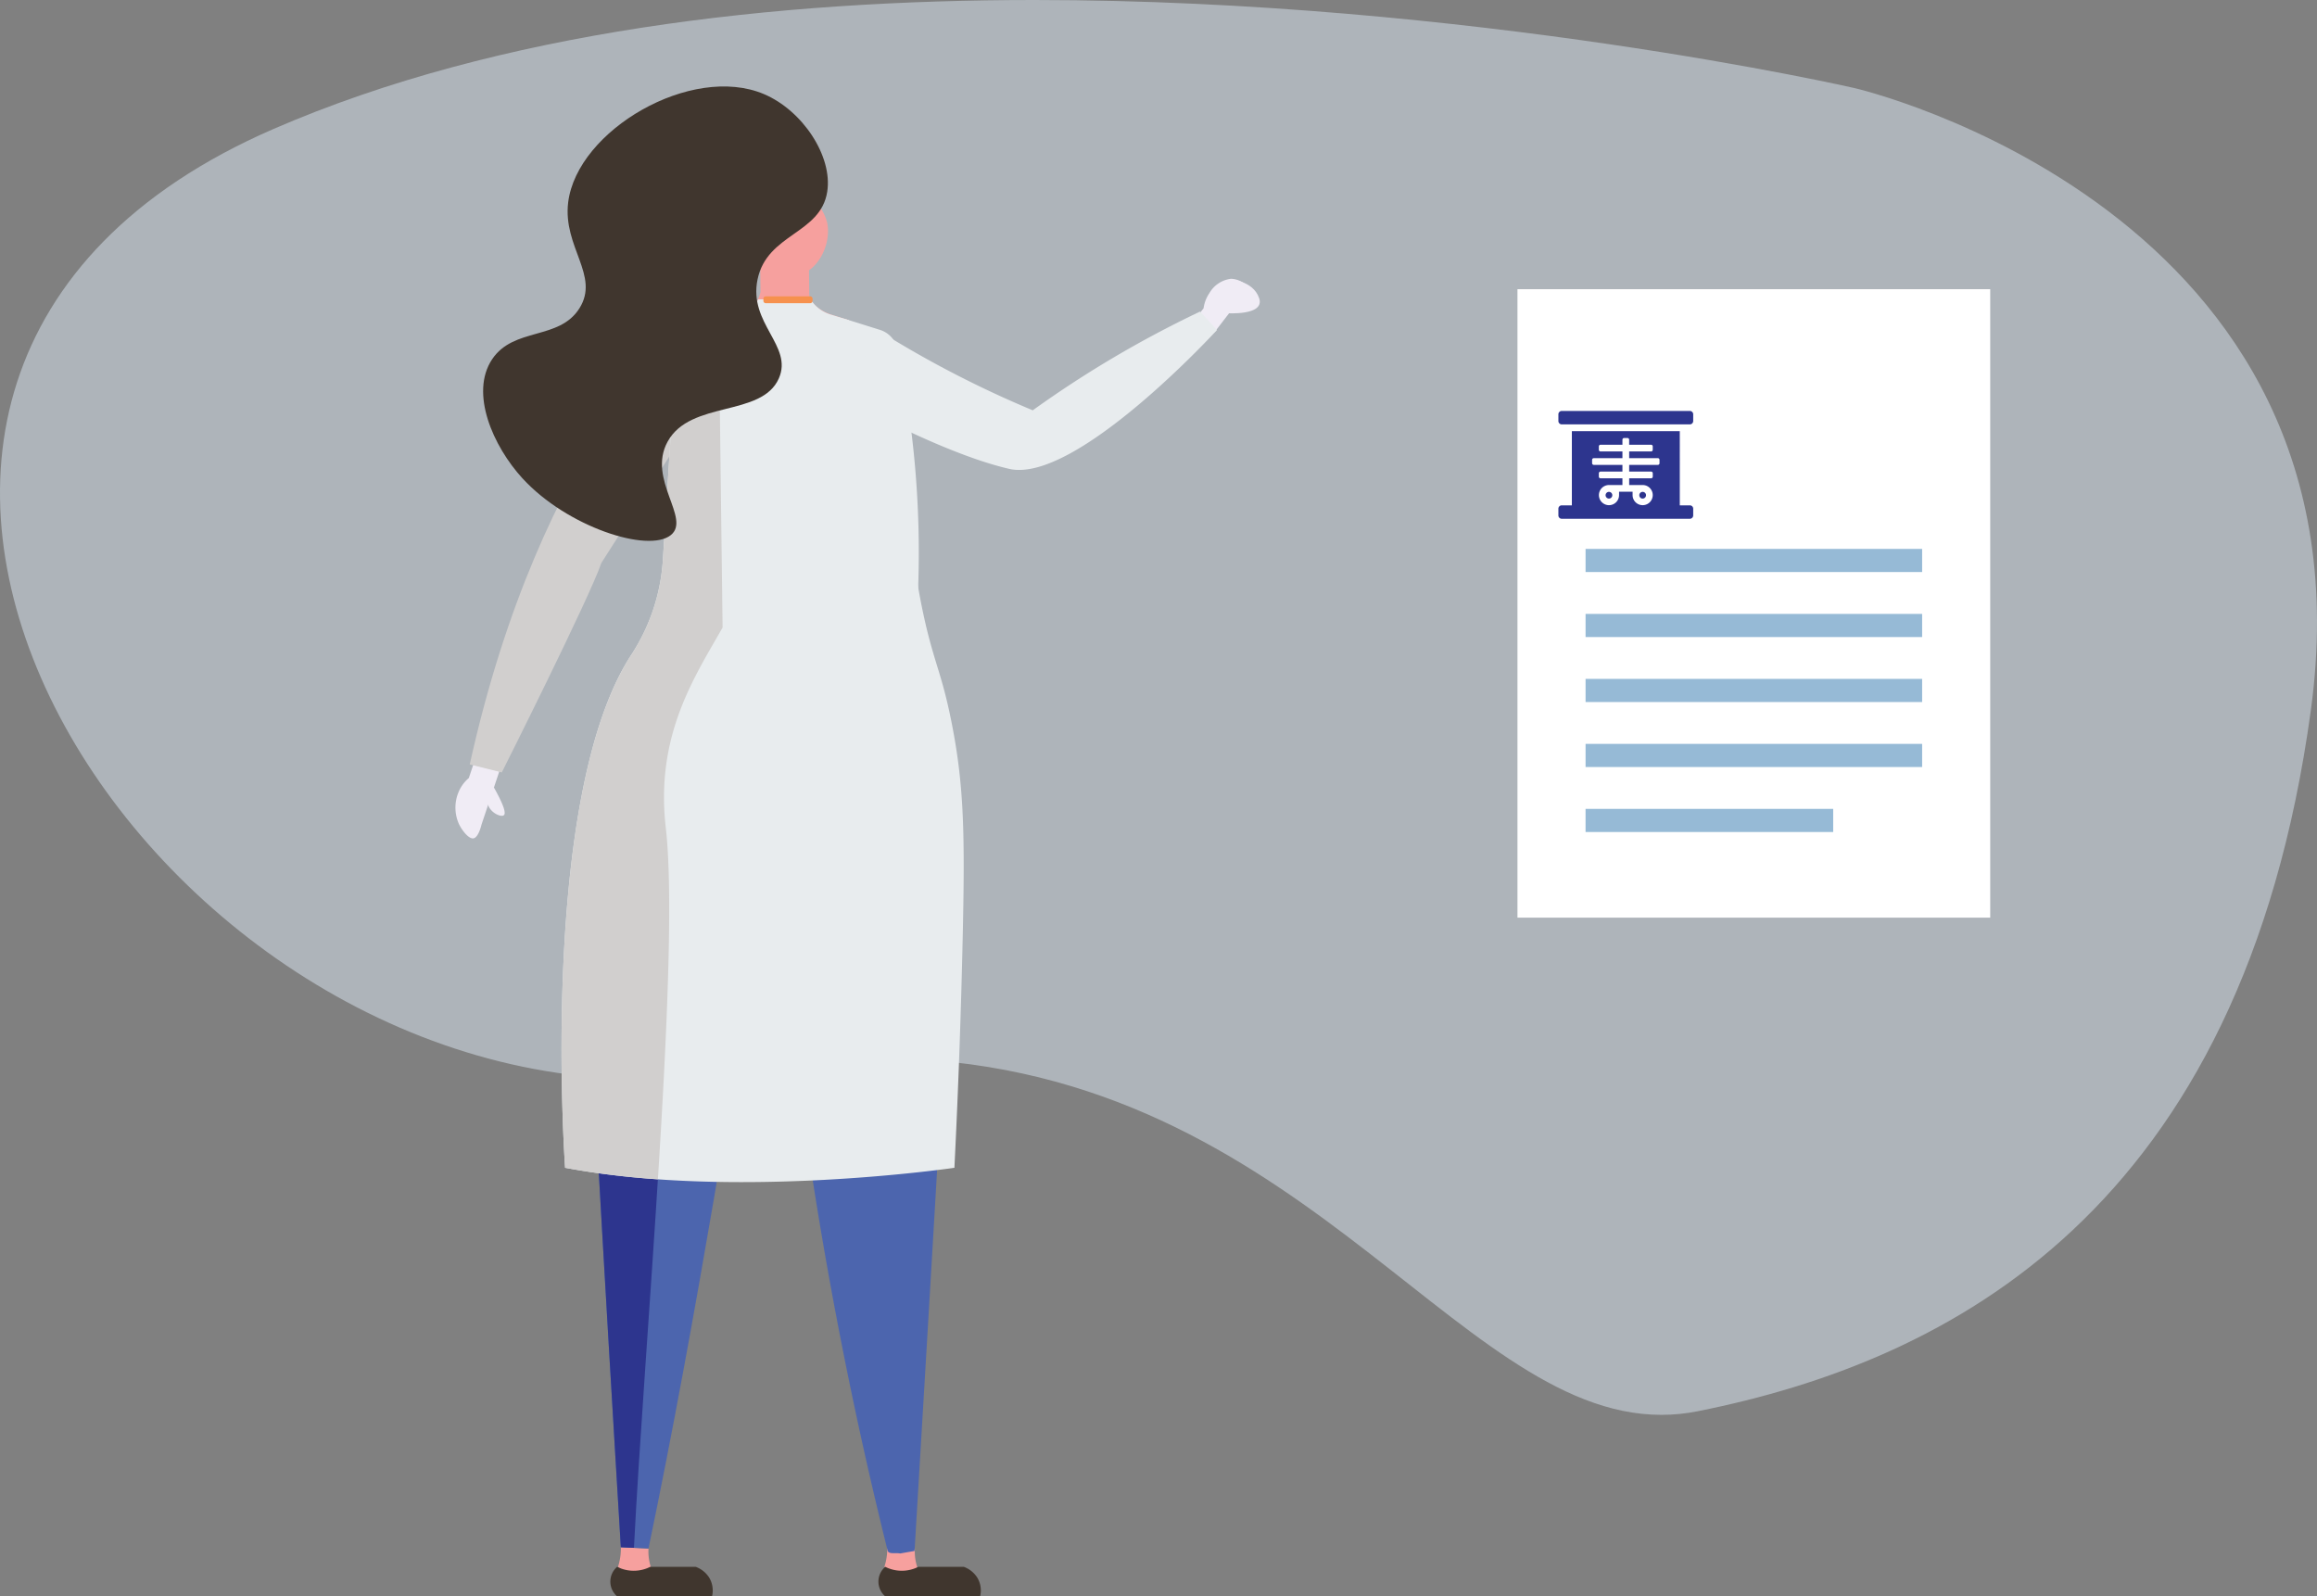 <svg xmlns="http://www.w3.org/2000/svg" xmlns:xlink="http://www.w3.org/1999/xlink" width="276" height="190.154" viewBox="0 0 276 190.154">
  <rect x="0" y="0" width="276" height="190.154" fill="#808080" stroke="none"/>
  <defs>
    <clipPath id="clip-path">
      <rect id="Rectangle_449" data-name="Rectangle 449" width="276" height="181.087" transform="translate(0 23.639)" fill="none"/>
    </clipPath>
    <clipPath id="clip-path-2">
      <rect id="Rectangle_448" data-name="Rectangle 448" width="276" height="168.53" fill="none"/>
    </clipPath>
    <clipPath id="clip-path-3">
      <path id="Path_2735" data-name="Path 2735" d="M123.2,15.527c-30.736,0-63.666,3.674-90.6,15.354C-35.684,60.49,15.21,144.057,76.365,144.057a66.135,66.135,0,0,0,11.388-.982,97.358,97.358,0,0,1,16.75-1.507c24.858,0,41.983,10.62,56.007,21.244s24.944,21.246,37.391,21.246a22.065,22.065,0,0,0,4.34-.432c29.892-5.974,64.859-23.738,73.023-83.472S220.916,26.02,220.916,26.02,175.186,15.525,123.2,15.527" transform="translate(0 -15.527)" fill="none"/>
    </clipPath>
    <clipPath id="clip-path-4">
      <rect id="Rectangle_444" data-name="Rectangle 444" width="95.822" height="179.853" fill="none"/>
    </clipPath>
  </defs>
  <g id="Group_1748" data-name="Group 1748" transform="translate(-513 -864.639)">
    <g id="Group_1690" data-name="Group 1690" transform="translate(513 841)">
      <g id="Mask_Group_1689" data-name="Mask Group 1689" clip-path="url(#clip-path)">
        <g id="Group_1688" data-name="Group 1688" transform="translate(0 23.639)" opacity="0.5">
          <g id="Group_1687" data-name="Group 1687">
            <g id="Group_1686" data-name="Group 1686" clip-path="url(#clip-path-2)">
              <g id="Group_1685" data-name="Group 1685" transform="translate(0 0)">
                <g id="Group_1684" data-name="Group 1684" clip-path="url(#clip-path-3)">
                  <rect id="Rectangle_447" data-name="Rectangle 447" width="319.114" height="168.532" transform="translate(-35.685 -0.001)" fill="#dbe8f4"/>
                </g>
              </g>
            </g>
          </g>
        </g>
      </g>
    </g>
    <rect id="Rectangle_450" data-name="Rectangle 450" width="56.314" height="74.859" transform="translate(693.76 899.087)" fill="#fff"/>
    <rect id="Rectangle_451" data-name="Rectangle 451" width="40.092" height="2.756" transform="translate(701.872 930.022)" fill="#96bad6"/>
    <rect id="Rectangle_452" data-name="Rectangle 452" width="40.092" height="2.756" transform="translate(701.872 937.765)" fill="#96bad6"/>
    <rect id="Rectangle_453" data-name="Rectangle 453" width="40.092" height="2.756" transform="translate(701.872 945.506)" fill="#96bad6"/>
    <rect id="Rectangle_454" data-name="Rectangle 454" width="40.092" height="2.756" transform="translate(701.872 953.247)" fill="#96bad6"/>
    <rect id="Rectangle_455" data-name="Rectangle 455" width="29.497" height="2.756" transform="translate(701.871 960.989)" fill="#96bad6"/>
    <g id="Group_1709" data-name="Group 1709" transform="translate(567.246 874.939)">
      <g id="Group_1680" data-name="Group 1680" transform="translate(0 0)">
        <g id="Group_1679" data-name="Group 1679" clip-path="url(#clip-path-4)">
          <path id="Path_2710" data-name="Path 2710" d="M.664,15.576l1.148-1.49a4.161,4.161,0,0,1,.678-1.78,3.457,3.457,0,0,1,2.582-1.728c.992.011,2.058.719,2,1.222a.6.6,0,0,1-.305.392L3.116,16.938Z" transform="translate(87.313 12.33)" fill="#f0ecf5"/>
          <path id="Path_2711" data-name="Path 2711" d="M.419,10.607s2.77.119,3.493,2.246S0,14.64,0,14.64Z" transform="translate(91.832 12.365)" fill="#f0ecf5"/>
          <path id="Path_2712" data-name="Path 2712" d="M25.237,14.414,25.181,8.9l5.791-.266.074,6.157c.123,1.115,1.566,2,2.692,2.35l2.034.635c-.212,1.707-2.055,5.586-3.816,5.837-3.342.476-7.474-4.854-9.358-6.5a3.532,3.532,0,0,0,2.64-2.7" transform="translate(11.109 10.064)" fill="#f6a09e"/>
          <path id="Path_2713" data-name="Path 2713" d="M33.738,13.553l2.036.635c-.011.087-.026.178-.045.275H23.569c-.366-.375-.7-.7-.972-.94a4.011,4.011,0,0,0,2.376-1.813H31.2a4.36,4.36,0,0,0,2.538,1.843" transform="translate(11.107 13.651)" fill="#e8ecee"/>
          <path id="Path_2714" data-name="Path 2714" d="M24.888,12.36H30.16a.282.282,0,0,0,.292-.273v-.271a.282.282,0,0,0-.292-.273H24.888a.281.281,0,0,0-.288.273v.271a.281.281,0,0,0,.288.273" transform="translate(12.091 13.456)" fill="#f6914e"/>
          <path id="Path_2715" data-name="Path 2715" d="M37.117,80.5a6.008,6.008,0,0,0,.271,2.177c.353.892-2.51,1.048-2.553,1.022s-1.351-1.022-1.351-1.022a7.04,7.04,0,0,0,.34-2.339" transform="translate(-14.114 93.657)" fill="#f6a09e"/>
          <path id="Path_2716" data-name="Path 2716" d="M22.466,80.5a6.008,6.008,0,0,0,.271,2.177c.353.892-2.51,1.048-2.553,1.022s-1.351-1.022-1.351-1.022a7.04,7.04,0,0,0,.34-2.339" transform="translate(32.268 93.657)" fill="#f6a09e"/>
          <path id="Path_2717" data-name="Path 2717" d="M44.094,37.112l-.669,2A4.391,4.391,0,0,0,42.157,40.9a4.77,4.77,0,0,0,.1,3.706c.388.791,1.193,1.815,1.748,1.685.6-.145.942-1.659.927-1.618l2.129-6.359Z" transform="translate(-41.826 43.265)" fill="#f0ecf5"/>
          <path id="Path_2718" data-name="Path 2718" d="M42.335,38.552c1.36,2.424,1.414,3.14,1.174,3.318-.327.243-1.581-.266-1.9-1.319a1.8,1.8,0,0,1,.728-2" transform="translate(-37.748 44.944)" fill="#f0ecf5"/>
          <path id="Path_2719" data-name="Path 2719" d="M55.062,12.749S37.272,27.017,28.68,65.894l3.816.953S42.961,46.02,44.356,41.894l16.319-25.57Z" transform="translate(-26.969 14.862)" fill="#d1cfce"/>
          <path id="Path_2720" data-name="Path 2720" d="M34.21,29.495s-10.032,7.457-9.984,27.491c.022,8.969,4.507,82.628,4.507,82.628l3.294.158c5.843-28.043,10.073-55.6,14.9-84.124.691-.091,4.23-.336,4.843-1.02,1.349-1.494.032-4.1.063-5.243.115-4.589.145-15.078-.169-18.947-3.883.305-13.809-.606-17.454-.942" transform="translate(-9.026 34.385)" fill="#4c65ae"/>
          <path id="Path_2721" data-name="Path 2721" d="M33.672,30.272s5.22,9.486,4.643,26.811c-.251,7.52-4.747,82.435-4.747,82.435q-.858.149-1.717.3c-.5-.113-1.373.132-1.492-.338A508.4,508.4,0,0,1,16.776,55.11c.52-6.11,2.153-19.046,2.675-25.152Z" transform="translate(21.127 34.925)" fill="#4c65ae"/>
          <path id="Path_2722" data-name="Path 2722" d="M39.409,53.925c1.739,15.048-2.592,61.864-3.79,85.764l-1.562-.078s-4.49-73.655-4.511-82.628c-.048-20.027,9.989-27.489,9.989-27.489,1.466.136,3.948.364,6.645.567-3.361,5.919-8.042,12.884-6.77,23.863" transform="translate(-14.349 34.385)" fill="#2d358e"/>
          <path id="Path_2723" data-name="Path 2723" d="M48.375,50.822a117.408,117.408,0,0,0-.624-25.162c-.412-3.069-.925-5.991-1.507-8.763a3.11,3.11,0,0,0-2.157-2.3c-1.089-.34-2.179-.684-3.27-1.024a27.528,27.528,0,0,0-15.191-.34A4.555,4.555,0,0,0,22.3,16.583a143.928,143.928,0,0,0-3.535,32.925,71.357,71.357,0,0,0,12.9,2.105,71.608,71.608,0,0,0,16.711-.791" transform="translate(6.425 14.375)" fill="#e8ecee"/>
          <path id="Path_2724" data-name="Path 2724" d="M31.5,16.088a4.552,4.552,0,0,1,3.325-3.34q-.494,1.186-.985,2.372c.11.8.225,1.607.34,2.408A7.58,7.58,0,0,1,37.015,20c2.666,4.044-.457,9.2-2.075,16.22a43.435,43.435,0,0,0-.825,14.242q-1.468-.348-2.943-.693l-3.214-.754a143.744,143.744,0,0,1,.927-17.55A145.422,145.422,0,0,1,31.5,16.088" transform="translate(-2.771 14.861)" fill="#bab3d8"/>
          <path id="Path_2725" data-name="Path 2725" d="M30.733,6.577a5.5,5.5,0,0,1,2.19,3.192c.528,2.566-1.148,6.021-3.89,6.311-2.625.277-5.059-2.463-5.267-5.075-.188-2.313,1.338-5,3.574-5.4a4.8,4.8,0,0,1,3.394.968" transform="translate(11.364 6.48)" fill="#f6a09e"/>
          <path id="Path_2726" data-name="Path 2726" d="M27.505,8.566a1.235,1.235,0,0,1,1.163-1.308,1.26,1.26,0,0,1,1.382,1.1,1.233,1.233,0,0,1-1.163,1.308,1.258,1.258,0,0,1-1.382-1.1" transform="translate(6.205 8.456)" fill="#f6a09e"/>
          <path id="Path_2727" data-name="Path 2727" d="M2.356,22.4S14.35,29.214,22.65,31.12C30.581,32.946,47.4,14.582,47.4,14.582l-2.012-2.2A128.817,128.817,0,0,0,25.454,24.146,125.816,125.816,0,0,1,7.381,14.827Z" transform="translate(43.321 14.429)" fill="#e8ecee"/>
          <path id="Path_2728" data-name="Path 2728" d="M16.188,81.417a2.313,2.313,0,0,0,0,3.519h11.3a2.95,2.95,0,0,0-.362-2.272,3.2,3.2,0,0,0-1.585-1.247H20.13a4.368,4.368,0,0,1-3.942,0" transform="translate(35.016 94.916)" fill="#40362e"/>
          <path id="Path_2729" data-name="Path 2729" d="M30.933,81.417a2.313,2.313,0,0,0,0,3.519h11.3a2.95,2.95,0,0,0-.362-2.272,3.2,3.2,0,0,0-1.585-1.247h-5.41a4.368,4.368,0,0,1-3.942,0" transform="translate(-11.664 94.916)" fill="#40362e"/>
        </g>
      </g>
      <rect id="Rectangle_445" data-name="Rectangle 445" width="9.681" height="0.992" transform="translate(36.68 104.314)" fill="#2d358e"/>
      <g id="Group_1682" data-name="Group 1682" transform="translate(0 0)">
        <g id="Group_1681" data-name="Group 1681" clip-path="url(#clip-path-4)">
          <path id="Path_2730" data-name="Path 2730" d="M42.883,42.594a113.515,113.515,0,0,1-13.768-1.776c-2.792,1.022-6.708,1.278-10.227,1.588" transform="translate(12.031 47.585)" fill="none" stroke="#2d358e" stroke-width="4.783"/>
          <path id="Path_2731" data-name="Path 2731" d="M28.637,42.781s.4,12.371-.145,27.571c0,0-2.683-22.057-3.247-29.152Z" transform="translate(12.366 48.031)" fill="#2d358e"/>
          <path id="Path_2732" data-name="Path 2732" d="M63.083,110.981s-26.057,3.842-46.372,0c0,0-3.192-44.219,7.918-61.156A23.261,23.261,0,0,0,28.361,38.47l1.46-23.183,28.515,1.306A82.025,82.025,0,0,0,59.716,46.5c1.163,4.815,1.964,6.032,3.047,11.524,1.481,7.5,1.581,13.318,1.306,25.654-.18,8.061-.483,17.218-.985,27.3" transform="translate(-3.641 17.821)" fill="#e8ecee"/>
          <path id="Path_2733" data-name="Path 2733" d="M37.894,49.825A23.357,23.357,0,0,0,41.626,38.47l1.455-23.183,5.259.24.392,31.1c-3.357,5.917-8.037,12.88-6.766,23.863.907,7.871.158,24.435-.94,41.865a96.693,96.693,0,0,1-11.054-1.373S26.78,66.762,37.894,49.825" transform="translate(-16.903 17.821)" fill="#d1cfce"/>
          <path id="Path_2734" data-name="Path 2734" d="M28.453,46.693c-3.528-3.849-6.309-10.188-3.623-14.2,2.582-3.855,7.983-2.224,10.4-6.073,2.458-3.9-2-7.284-1.343-12.618C34.95,5.2,48.6-2.746,57.217.914c4.6,1.956,8.193,7.4,7.528,11.626-.795,5.064-7.156,4.964-8.3,10.441-1.1,5.267,4.247,7.905,2.54,11.784-2.049,4.665-10.534,2.577-13.257,7.55-2.465,4.488,2.831,9.168.383,11.126-2.7,2.164-12.373-.985-17.656-6.749" transform="translate(-20.452 -0.001)" fill="#40362e"/>
        </g>
      </g>
    </g>
    <path id="Icon_awesome-x-ray" data-name="Icon awesome-x-ray" d="M6.024,9.638a.4.4,0,1,0,.4.4A.4.4,0,0,0,6.024,9.638Zm4.016.8a.4.4,0,1,0-.4-.4A.4.4,0,0,0,10.04,10.441ZM15.662,0H.4A.4.4,0,0,0,0,.4v.8a.4.4,0,0,0,.4.4h15.26a.4.4,0,0,0,.4-.4V.4A.4.4,0,0,0,15.662,0Zm0,11.244h-1.2V2.409H1.606v8.835H.4a.4.4,0,0,0-.4.4v.8a.4.4,0,0,0,.4.4h15.26a.4.4,0,0,0,.4-.4v-.8A.4.4,0,0,0,15.662,11.244Zm-3.614-5.02a.2.2,0,0,1-.2.2H8.433v.8h2.61a.2.2,0,0,1,.2.2v.4a.2.2,0,0,1-.2.2H8.433v.8H10.04a1.2,1.2,0,1,1-1.2,1.2v-.4H7.228v.4a1.2,1.2,0,1,1-1.2-1.2H7.63v-.8H5.02a.2.2,0,0,1-.2-.2v-.4a.2.2,0,0,1,.2-.2H7.63v-.8H4.217a.2.2,0,0,1-.2-.2v-.4a.2.2,0,0,1,.2-.2H7.63v-.8H5.02a.2.2,0,0,1-.2-.2v-.4a.2.2,0,0,1,.2-.2H7.63v-.6a.2.2,0,0,1,.2-.2h.4a.2.2,0,0,1,.2.2v.6h2.61a.2.2,0,0,1,.2.2v.4a.2.2,0,0,1-.2.2H8.433v.8h3.413a.2.2,0,0,1,.2.2Z" transform="translate(698.634 913.589)" fill="#2d358e"/>
  </g>
</svg>
